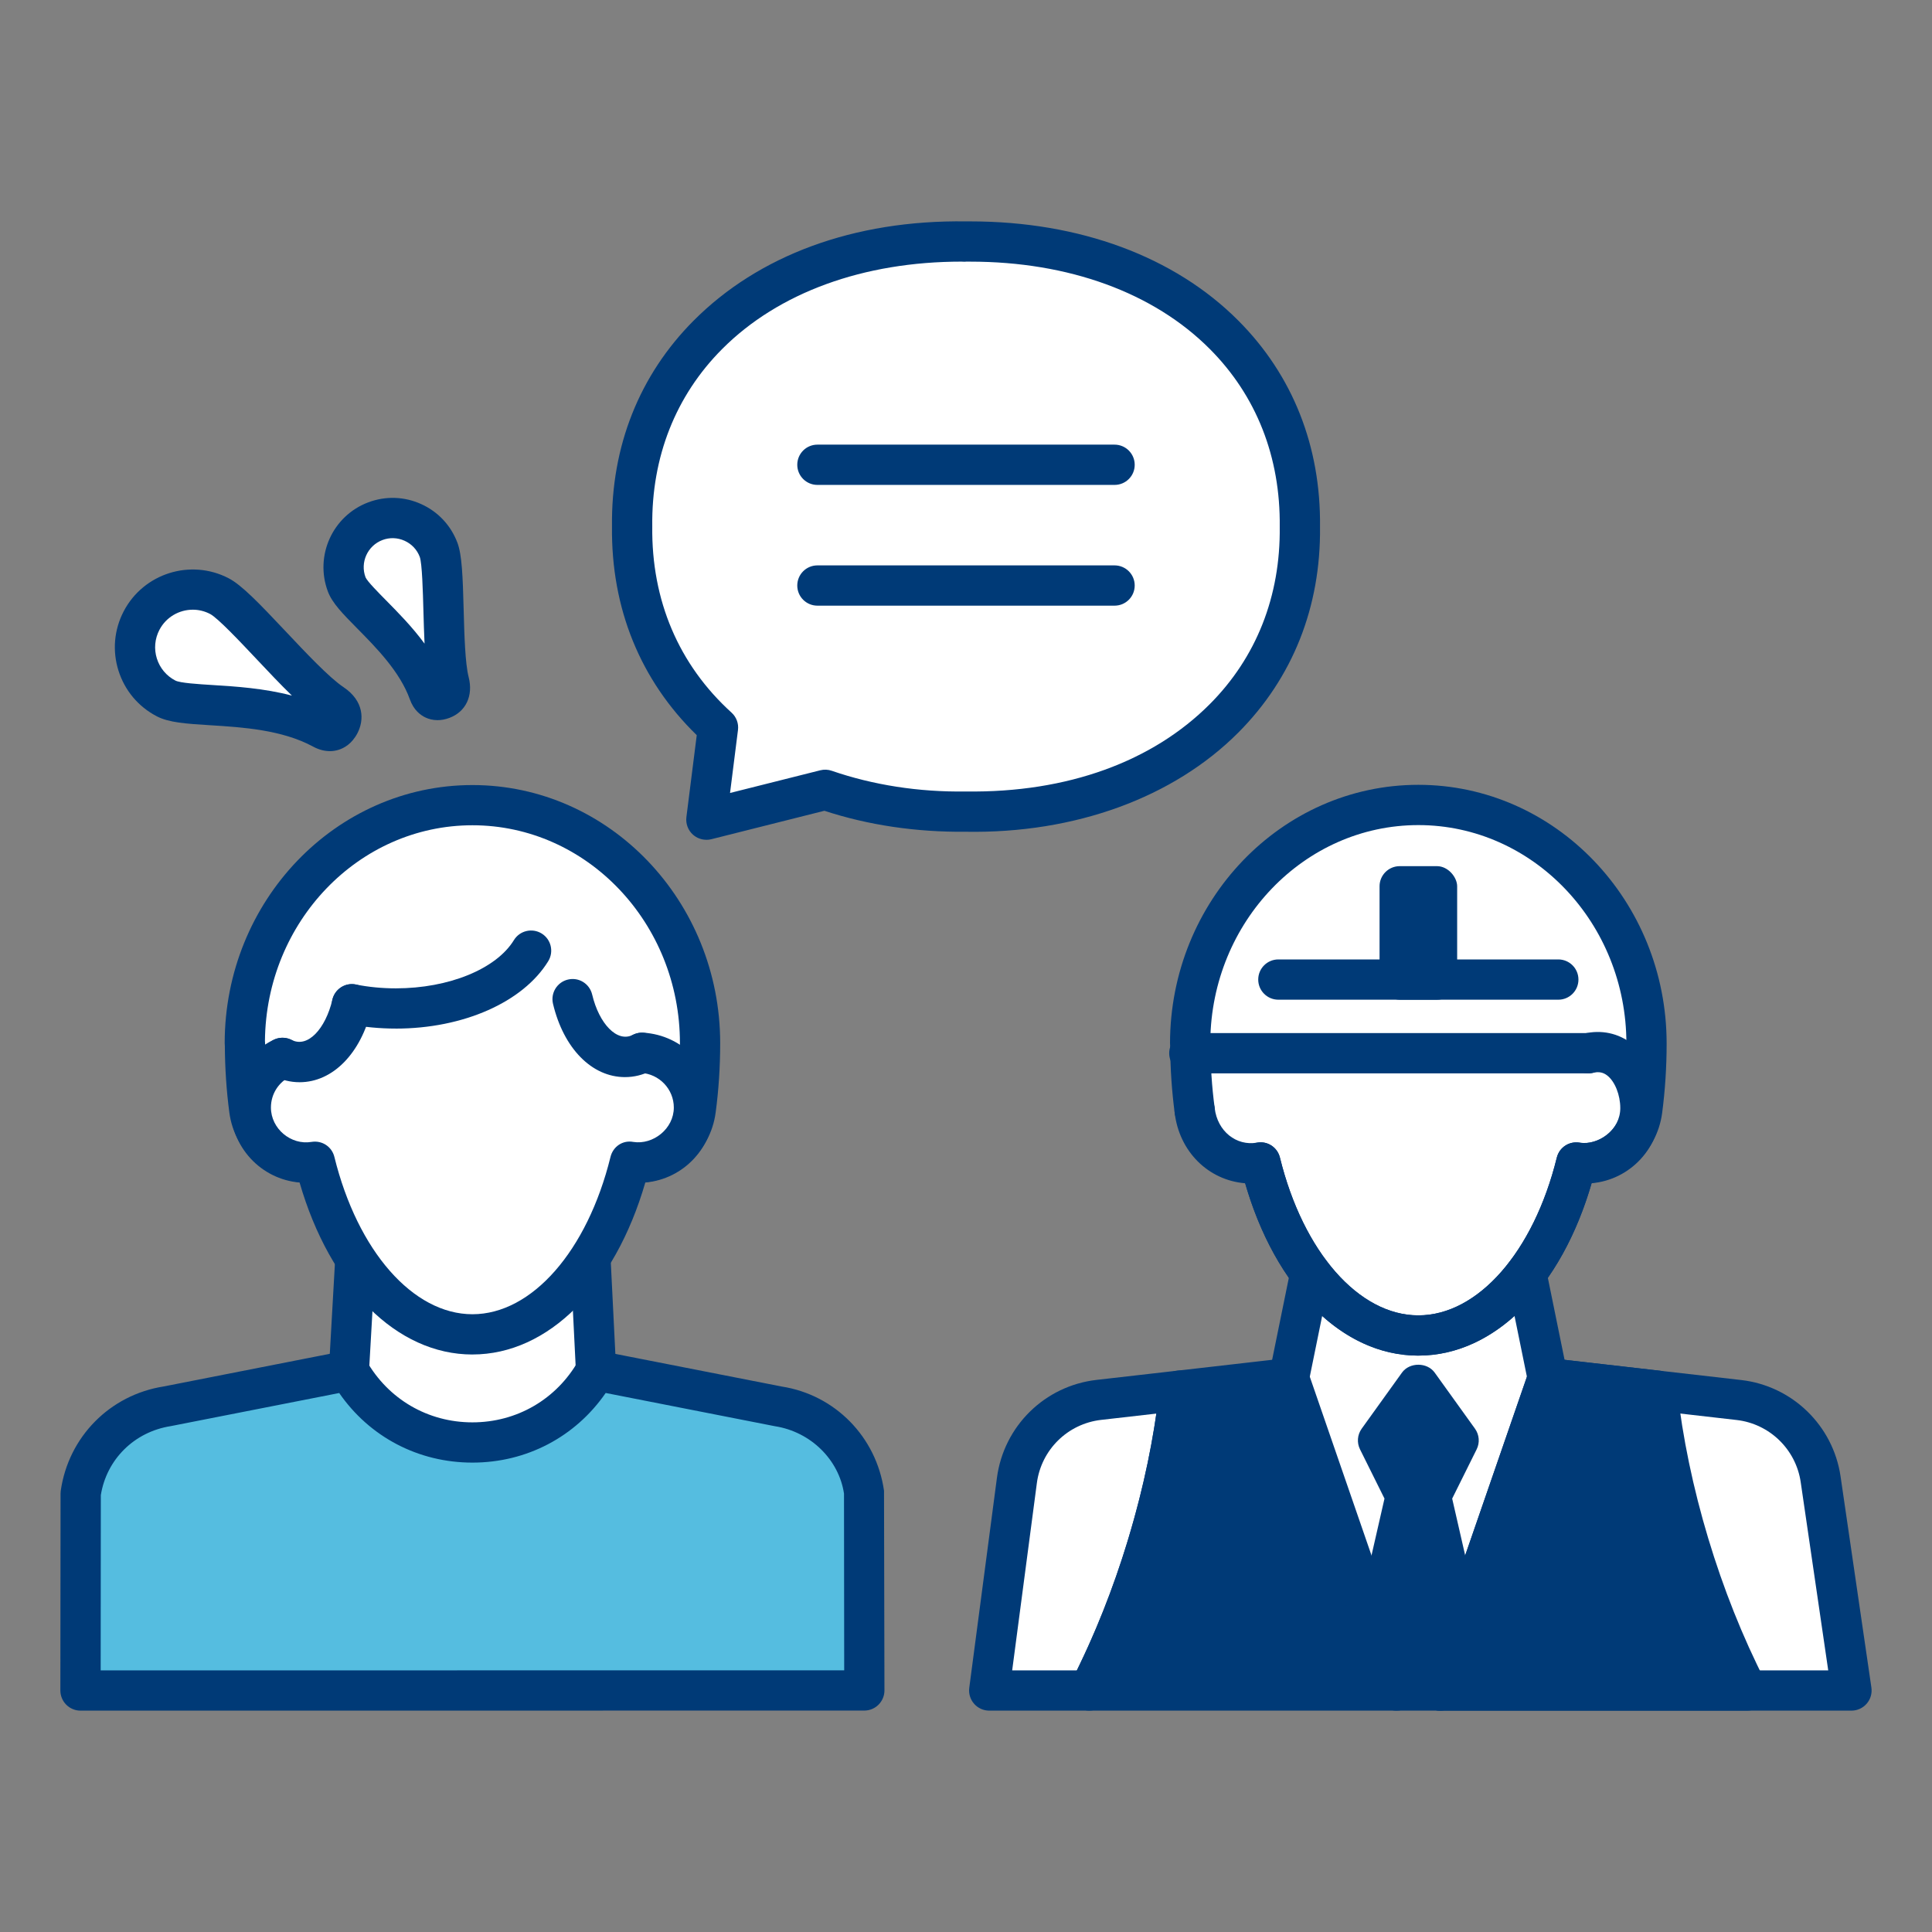 <?xml version="1.0" encoding="UTF-8"?>
<svg id="_レイヤー_2" data-name="レイヤー 2" xmlns="http://www.w3.org/2000/svg" viewBox="0 0 90 90">
  <rect x="0" y="0" width="90" height="90" fill="#808080" stroke="none"/>
  <defs>
    <style>
      .cls-1 {
        fill: #fff;
      }

      .cls-2 {
        fill: #55bde0;
      }

      .cls-3 {
        fill: #003a77;
      }

      .cls-4 {
        fill: none;
      }
    </style>
  </defs>
  <g id="illust">
    <g>
      <rect class="cls-4" width="90" height="90"/>
      <rect class="cls-4" x="3.75" y="11.25" width="82.5" height="67.5"/>
      <g>
        <g>
          <g>
            <polygon class="cls-1" points="27.764 63.847 27.412 56.748 16.655 56.806 16.253 63.848 14.972 72.17 28.593 72.17 27.764 63.847"/>
            <path class="cls-3" d="M28.594,73.107H14.973c-.273,0-.533-.119-.712-.327-.178-.208-.256-.482-.214-.753l1.28-8.321,.394-6.953c.027-.494,.436-.882,.93-.884l10.757-.057h.005c.5,0,.912,.392,.936,.891l.352,7.075,.826,8.299c.027,.264-.059,.526-.236,.722-.179,.197-.43,.309-.696,.309Zm-12.53-1.875h11.494l-.725-7.292c-.002-.016-.004-.031-.004-.047l-.308-6.203-8.979,.048-.353,6.163-1.124,7.331Z"/>
          </g>
          <g>
            <g>
              <path class="cls-1" d="M14.39,54.161c-1.421,0-2.595-1.073-2.777-2.463-.133-1-.202-2.038-.202-3.104h-.007c0-6.124,4.748-11.088,10.604-11.088s10.604,4.964,10.604,11.088h0c0,1.066-.07,2.104-.202,3.104-.182,1.389-1.356,2.462-2.777,2.462"/>
              <path class="cls-3" d="M29.632,55.099c-.518,0-.938-.419-.938-.938s.419-.938,.938-.938c.932,0,1.725-.708,1.848-1.646,.13-.962,.194-1.965,.194-2.983,0-5.597-4.336-10.15-9.666-10.15-5.294,0-9.608,4.492-9.666,10.039,.005,.037,.007,.074,.007,.112,0,1.005,.066,2.008,.194,2.981,.123,.939,.917,1.648,1.848,1.648,.518,0,.938,.419,.938,.938s-.419,.938-.938,.938c-1.868,0-3.461-1.409-3.708-3.278-.134-1.015-.203-2.061-.209-3.107-.005-.039-.007-.079-.007-.119,0-6.631,5.178-12.025,11.541-12.025s11.541,5.394,11.541,12.025c0,1.1-.071,2.187-.211,3.229-.244,1.866-1.837,3.275-3.706,3.275Z"/>
            </g>
            <g>
              <path class="cls-1" d="M13.16,49.28c-.872,.408-1.476,1.288-1.476,2.314,0,1.418,1.149,2.567,2.567,2.567,.143,0,.28-.02,.416-.042,1.158,4.707,4.005,8.04,7.341,8.04s6.182-3.333,7.34-8.04c.135,.022,.27,.041,.411,.041,1.418,0,2.567-1.149,2.567-2.567,0-1.367-1.071-2.474-2.418-2.552"/>
              <path class="cls-3" d="M22.007,63.098c-3.527,0-6.634-3.118-8.051-8.012-1.796-.15-3.21-1.659-3.21-3.492,0-1.349,.791-2.59,2.016-3.163,.465-.217,1.027-.018,1.247,.452,.22,.47,.016,1.027-.452,1.247-.577,.269-.936,.83-.936,1.464,0,.989,.936,1.761,1.89,1.6,.496-.08,.95,.224,1.066,.7,1.08,4.383,3.664,7.328,6.431,7.328s5.35-2.944,6.431-7.327c.115-.474,.56-.794,1.062-.7,.923,.146,1.888-.613,1.888-1.601,0-.856-.674-1.566-1.536-1.616-.516-.03-.912-.473-.881-.991,.029-.516,.467-.908,.991-.881,1.851,.108,3.301,1.64,3.301,3.487,0,1.831-1.412,3.338-3.203,3.492-1.419,4.893-4.525,8.012-8.053,8.012Z"/>
            </g>
            <path class="cls-3" d="M18.441,47.915c-.76,0-1.509-.072-2.227-.213-.509-.101-.839-.594-.738-1.101,.099-.508,.604-.841,1.1-.739,.599,.119,1.227,.179,1.864,.179,2.466,0,4.678-.903,5.5-2.247,.271-.443,.85-.578,1.291-.309,.441,.27,.579,.848,.309,1.289-1.17,1.909-3.957,3.142-7.101,3.142Z"/>
            <path class="cls-3" d="M13.953,50.414c-.419,0-.831-.101-1.219-.299-.461-.235-.645-.8-.408-1.262,.238-.461,.802-.642,1.262-.408,.745,.38,1.571-.507,1.897-1.879,.119-.504,.613-.82,1.128-.696,.504,.119,.815,.624,.696,1.128-.493,2.076-1.809,3.416-3.354,3.416Z"/>
            <path class="cls-3" d="M29.114,50.176c-1.545,0-2.86-1.34-3.353-3.416-.119-.504,.192-1.009,.696-1.128,.505-.122,1.007,.191,1.128,.696,.324,1.371,1.168,2.253,1.895,1.88,.461-.232,1.025-.052,1.262,.408,.236,.461,.053,1.025-.408,1.262-.388,.198-.798,.298-1.219,.298Z"/>
          </g>
        </g>
        <g>
          <path class="cls-2" d="M3.76,69.58l-.01,9.17,36.515-.002-.01-9.17c-.299-2.09-1.928-3.739-4.014-4.066l-8.477-1.665v.002c-2.539,4.465-8.974,4.464-11.511,0h0s-8.479,1.666-8.479,1.666c-2.086,.326-3.714,1.976-4.014,4.066Z"/>
          <path class="cls-3" d="M3.75,79.688c-.249,0-.487-.099-.663-.275-.176-.177-.275-.415-.275-.664l.009-9.171c0-.044,.004-.089,.009-.133,.361-2.513,2.291-4.466,4.799-4.859l8.441-1.659c.396-.077,.798,.107,.996,.457,1.024,1.8,2.869,2.875,4.94,2.875s3.917-1.074,4.94-2.874c.201-.351,.602-.529,.996-.457l8.478,1.663c2.474,.386,4.402,2.339,4.761,4.853l.02,9.302c0,.249-.099,.487-.275,.664-.176,.176-.414,.275-.663,.275l-36.515,.003Zm.947-10.037l-.007,8.162,34.636-.003-.009-8.232c-.233-1.561-1.531-2.877-3.221-3.14l-7.881-1.548c-1.41,2.043-3.684,3.244-6.207,3.244h-.002c-2.521,0-4.794-1.199-6.204-3.242l-7.846,1.542c-1.705,.267-2.994,1.554-3.259,3.217Z"/>
        </g>
      </g>
      <g>
        <g>
          <path class="cls-1" d="M6.595,28.908c-.687,1.315-.177,2.938,1.139,3.625,1.043,.544,4.663-.009,7.298,1.422,.404,.219,.646,.04,.788-.232,.16-.307,.112-.634-.342-.938-1.484-.995-4.249-4.489-5.258-5.016-1.315-.687-2.938-.177-3.625,1.139Z"/>
          <path class="cls-3" d="M15.364,34.99c-.222,0-.487-.052-.78-.211-1.45-.786-3.303-.902-4.794-.995-1.113-.07-1.917-.119-2.49-.418-.859-.448-1.49-1.203-1.782-2.128-.289-.923-.203-1.904,.245-2.763,.927-1.772,3.122-2.458,4.891-1.536,.606,.317,1.403,1.145,2.653,2.472,.95,1.008,2.027,2.151,2.692,2.597,.967,.647,.972,1.534,.652,2.148-.262,.499-.628,.698-.888,.776-.108,.033-.244,.059-.399,.059Zm-.335-1.369h0Zm-6.048-5.219c-.632,0-1.243,.342-1.555,.94-.216,.414-.258,.888-.119,1.334,.141,.446,.445,.81,.861,1.026,.22,.115,1.062,.168,1.74,.21,1.062,.066,2.388,.149,3.691,.492-.54-.525-1.104-1.122-1.655-1.708-.76-.806-1.8-1.909-2.157-2.095-.258-.135-.535-.199-.806-.199Z"/>
        </g>
        <g>
          <path class="cls-1" d="M17.485,24.28c-1.181,.445-1.778,1.764-1.333,2.946,.353,.937,2.963,2.638,3.824,5.039,.132,.368,.387,.392,.632,.3,.276-.104,.43-.339,.315-.789-.378-1.472-.151-5.257-.493-6.163-.445-1.181-1.764-1.778-2.946-1.333Z"/>
          <path class="cls-3" d="M20.385,33.548c-.231,0-.419-.057-.557-.121-.236-.109-.555-.344-.734-.846-.463-1.291-1.562-2.403-2.444-3.297-.679-.688-1.17-1.184-1.375-1.727-.626-1.664,.216-3.528,1.879-4.155h0c.807-.304,1.681-.276,2.466,.08,.786,.354,1.384,.994,1.688,1.8,.212,.565,.249,1.551,.291,3.113,.031,1.173,.068,2.502,.233,3.148,.222,.865-.128,1.61-.894,1.898-.203,.077-.39,.106-.553,.106Zm.474-1.599h0Zm-3.043-6.792h0c-.696,.263-1.049,1.043-.787,1.739,.081,.186,.586,.697,.954,1.07,.549,.556,1.214,1.228,1.794,2.017-.024-.499-.038-1.021-.053-1.537-.024-.875-.059-2.199-.17-2.503-.126-.336-.377-.603-.707-.752-.33-.149-.698-.161-1.031-.034Z"/>
        </g>
      </g>
      <g>
        <g>
          <path class="cls-1" d="M55.614,51.726c.169,1.45,1.265,2.469,2.645,2.469,.143,0,.28-.019,.417-.042,1.161,4.718,4.015,8.06,7.358,8.06s6.197-3.341,7.358-8.059c.135,.022,.271,.041,.412,.041,1.421,0,2.573-1.152,2.573-2.573l.084,.105c.133-1.003,.203-2.043,.203-3.112h0c0-6.139-4.759-11.115-10.63-11.115s-10.63,4.976-10.63,11.115h.007c0,1.068,.07,2.108,.203,3.111"/>
          <g>
            <polygon class="cls-1" points="60.045 64.198 61.042 59.302 71.102 59.301 72.099 64.198 67.072 78.75 65.046 78.75 60.045 64.198"/>
            <path class="cls-3" d="M73.715,55.132c-.518,0-.938-.419-.938-.938s.419-.938,.938-.938c.934,0,1.732-.71,1.855-1.653,.128-.976,.194-1.982,.194-2.99,0-5.611-4.347-10.177-9.692-10.177-5.308,0-9.633,4.504-9.692,10.065,.005,.037,.007,.074,.007,.112,0,1.012,.066,2.017,.196,2.987,.068,.513-.293,.984-.806,1.053-.515,.06-.985-.291-1.055-.806-.134-1.014-.205-2.062-.211-3.116-.005-.039-.007-.079-.007-.119,0-6.646,5.189-12.052,11.567-12.052s11.567,5.406,11.567,12.052c0,1.089-.07,2.177-.209,3.235-.247,1.871-1.844,3.283-3.715,3.283Z"/>
            <path class="cls-3" d="M72.098,65.136c-.436,0-.826-.306-.917-.75l-.998-4.896c-.103-.508,.225-1.003,.732-1.106,.496-.099,1,.223,1.106,.731l.998,4.896c.103,.508-.225,1.003-.732,1.106-.062,.013-.126,.019-.189,.019Z"/>
            <path class="cls-3" d="M60.046,65.136c-.062,0-.126-.006-.189-.019-.507-.103-.835-.598-.732-1.106l.998-4.896c.106-.507,.61-.829,1.106-.731,.507,.103,.835,.598,.732,1.106l-.998,4.896c-.092,.444-.482,.75-.917,.75Z"/>
            <path class="cls-3" d="M66.072,63.15c-3.712,0-6.956-3.443-8.267-8.773-.125-.503,.183-1.011,.687-1.134,.511-.126,1.013,.184,1.133,.686,1.082,4.395,3.673,7.346,6.447,7.346s5.367-2.952,6.449-7.345c.123-.502,.619-.811,1.135-.686,.502,.124,.809,.632,.685,1.134-1.313,5.328-4.559,8.772-8.269,8.772Z"/>
            <path class="cls-3" d="M66.072,63.15c-3.536,0-6.649-3.125-8.068-8.029-1.714-.138-3.073-1.478-3.283-3.287-.059-.515,.309-.98,.824-1.039,.505-.062,.98,.308,1.04,.823,.125,1.078,1.007,1.78,1.976,1.61,.494-.09,.948,.226,1.064,.7,1.082,4.395,3.673,7.346,6.447,7.346s5.367-2.952,6.449-7.345c.115-.471,.562-.775,1.057-.702,.925,.149,1.901-.613,1.901-1.606,0-.612-.247-1.235-.602-1.516-.194-.153-.397-.193-.668-.13-.511,.122-1.009-.193-1.128-.696-.119-.504,.192-1.009,.696-1.128,.818-.195,1.622-.023,2.263,.483,.811,.641,1.315,1.785,1.315,2.986,0,1.835-1.415,3.345-3.21,3.498-1.423,4.904-4.536,8.03-8.071,8.03Z"/>
          </g>
        </g>
        <g>
          <path class="cls-1" d="M81.006,65.218l-8.907-1.02-5.027,14.552h19.178l-1.437-9.841c-.285-1.951-1.848-3.466-3.807-3.69Z"/>
          <path class="cls-3" d="M86.25,79.688h-19.178c-.304,0-.588-.146-.764-.394-.176-.246-.222-.563-.123-.85l5.028-14.552c.145-.416,.557-.678,.992-.625l8.906,1.02h0c2.379,.273,4.281,2.118,4.629,4.486l1.437,9.842c.038,.269-.04,.543-.22,.749-.178,.206-.436,.324-.709,.324Zm-17.862-1.875h16.778l-1.282-8.769c-.223-1.528-1.45-2.718-2.985-2.895l-8.159-.934-4.352,12.598Z"/>
        </g>
        <g>
          <polygon class="cls-3" points="68.07 75.86 66.66 69.692 67.948 67.099 66.072 64.488 64.196 67.099 65.484 69.692 64.074 75.86 65.046 78.75 67.098 78.75 68.07 75.86"/>
          <path class="cls-3" d="M67.099,79.688h-2.053c-.403,0-.76-.257-.888-.639l-.972-2.89c-.055-.163-.064-.339-.026-.507l1.335-5.842-1.139-2.292c-.156-.311-.126-.682,.077-.965l1.877-2.612c.352-.489,1.172-.489,1.523,0l1.877,2.612c.203,.283,.233,.654,.077,.965l-1.139,2.292,1.337,5.842c.038,.168,.029,.344-.026,.507l-.972,2.89c-.128,.382-.485,.639-.888,.639Zm-1.379-1.875h.705l.674-2.001-1.027-4.484-1.025,4.484,.674,2.001Zm-.434-10.625l.786,1.58,.786-1.58-.786-1.094-.786,1.094Z"/>
        </g>
        <g>
          <g>
            <path class="cls-1" d="M47.372,68.964l-1.289,9.786h4.662c2.239-4.372,3.717-9.53,4.205-13.968l-3.762,.431c-1.982,.227-3.555,1.774-3.815,3.751Z"/>
            <path class="cls-3" d="M50.744,79.688h-4.662c-.269,0-.527-.116-.705-.32s-.26-.472-.225-.741l1.289-9.786h0c.32-2.409,2.227-4.284,4.64-4.56l3.763-.43c.273-.04,.568,.066,.767,.266,.203,.201,.302,.484,.271,.767-.526,4.77-2.095,9.98-4.303,14.293-.161,.313-.483,.51-.835,.51Zm-3.593-1.875h3.014c1.8-3.658,3.12-7.93,3.704-11.963l-2.576,.294c-1.556,.179-2.787,1.389-2.992,2.943l-1.15,8.726Z"/>
          </g>
          <g>
            <path class="cls-3" d="M60.045,64.198l-5.096,.584c-.488,4.438-1.966,9.597-4.205,13.968h14.328l-5.027-14.552Z"/>
            <path class="cls-3" d="M65.072,79.688h-14.328c-.326,0-.63-.17-.8-.449s-.183-.625-.035-.916c2.109-4.118,3.607-9.091,4.109-13.643,.048-.435,.39-.779,.826-.829l5.096-.584c.441-.05,.85,.21,.992,.625l5.026,14.552c.099,.287,.053,.603-.123,.85-.176,.247-.46,.394-.764,.394Zm-12.83-1.875h11.514l-4.351-12.598-3.613,.414c-.535,4.066-1.798,8.395-3.55,12.184Z"/>
          </g>
          <g>
            <path class="cls-3" d="M72.099,64.198l5.096,.584c.488,4.438,1.966,9.597,4.205,13.968h-14.328s5.027-14.552,5.027-14.552Z"/>
            <path class="cls-3" d="M81.4,79.688h-14.328c-.304,0-.588-.146-.764-.394-.176-.246-.222-.563-.123-.85l5.028-14.552c.145-.416,.557-.678,.992-.625l5.096,.584c.436,.049,.778,.394,.826,.829,.5,4.551,1.996,9.523,4.107,13.643,.148,.291,.135,.638-.035,.916s-.474,.449-.8,.449Zm-13.011-1.875h11.514c-1.752-3.789-3.016-8.12-3.549-12.184l-3.613-.414-4.352,12.598Z"/>
          </g>
        </g>
        <path class="cls-3" d="M73.991,50.001h-18.587c-.518,0-.938-.419-.938-.938s.419-.938,.938-.938h18.587c.518,0,.938,.419,.938,.938s-.419,.938-.938,.938Z"/>
        <path class="cls-3" d="M72.592,46.57h-13.041c-.518,0-.938-.419-.938-.938s.419-.938,.938-.938h13.041c.518,0,.938,.419,.938,.938s-.419,.938-.938,.938Z"/>
        <g>
          <rect class="cls-3" x="65.203" y="41.286" width="1.739" height="4.347"/>
          <rect class="cls-3" x="64.265" y="40.349" width="3.615" height="6.222" rx=".938" ry=".938"/>
        </g>
      </g>
      <g>
        <g>
          <path class="cls-1" d="M45,11.251c-9.234-.08-15.645,5.394-15.552,13.278-.046,3.801,1.433,7.033,4.001,9.362l-.543,4.292,5.536-1.392c1.954,.675,4.158,1.036,6.558,1.016,9.233,.079,15.646-5.394,15.552-13.278,.093-7.883-6.318-13.358-15.552-13.278Z"/>
          <path class="cls-3" d="M32.906,39.12c-.227,0-.449-.082-.623-.236-.231-.205-.346-.512-.308-.818l.482-3.819c-2.631-2.561-3.994-5.914-3.948-9.729-.044-3.722,1.273-7.044,3.807-9.586,3.012-3.022,7.438-4.692,12.684-4.619,.066,0,.132,0,.198,0,5.085,0,9.514,1.637,12.488,4.622,2.534,2.541,3.849,5.863,3.805,9.606,.044,3.721-1.271,7.042-3.805,9.584-3.014,3.025-7.601,4.709-12.693,4.621-2.32,.023-4.547-.308-6.59-.977l-5.268,1.325c-.075,.019-.152,.028-.229,.028Zm11.896-26.933c-4.581,0-8.538,1.441-11.158,4.069-2.17,2.176-3.298,5.034-3.259,8.262-.042,3.456,1.236,6.449,3.693,8.679,.227,.205,.339,.508,.3,.811l-.37,2.932,4.204-1.057c.178-.045,.363-.037,.535,.023,1.913,.66,4.048,.998,6.246,.964,4.748,.067,8.71-1.405,11.365-4.07,2.17-2.176,3.296-5.033,3.257-8.26,.038-3.25-1.088-6.106-3.257-8.282-2.618-2.628-6.577-4.07-11.16-4.07-.064,0-.097,0-.198,0-.055,.011-.132,0-.198,0Z"/>
        </g>
        <path class="cls-3" d="M51.921,22.589h-13.843c-.518,0-.938-.419-.938-.938s.419-.938,.938-.938h13.843c.518,0,.938,.419,.938,.938s-.419,.938-.938,.938Z"/>
        <path class="cls-3" d="M51.921,28.214h-13.843c-.518,0-.938-.419-.938-.938s.419-.938,.938-.938h13.843c.518,0,.938,.419,.938,.938s-.419,.938-.938,.938Z"/>
      </g>
    </g>
  </g>
</svg>
